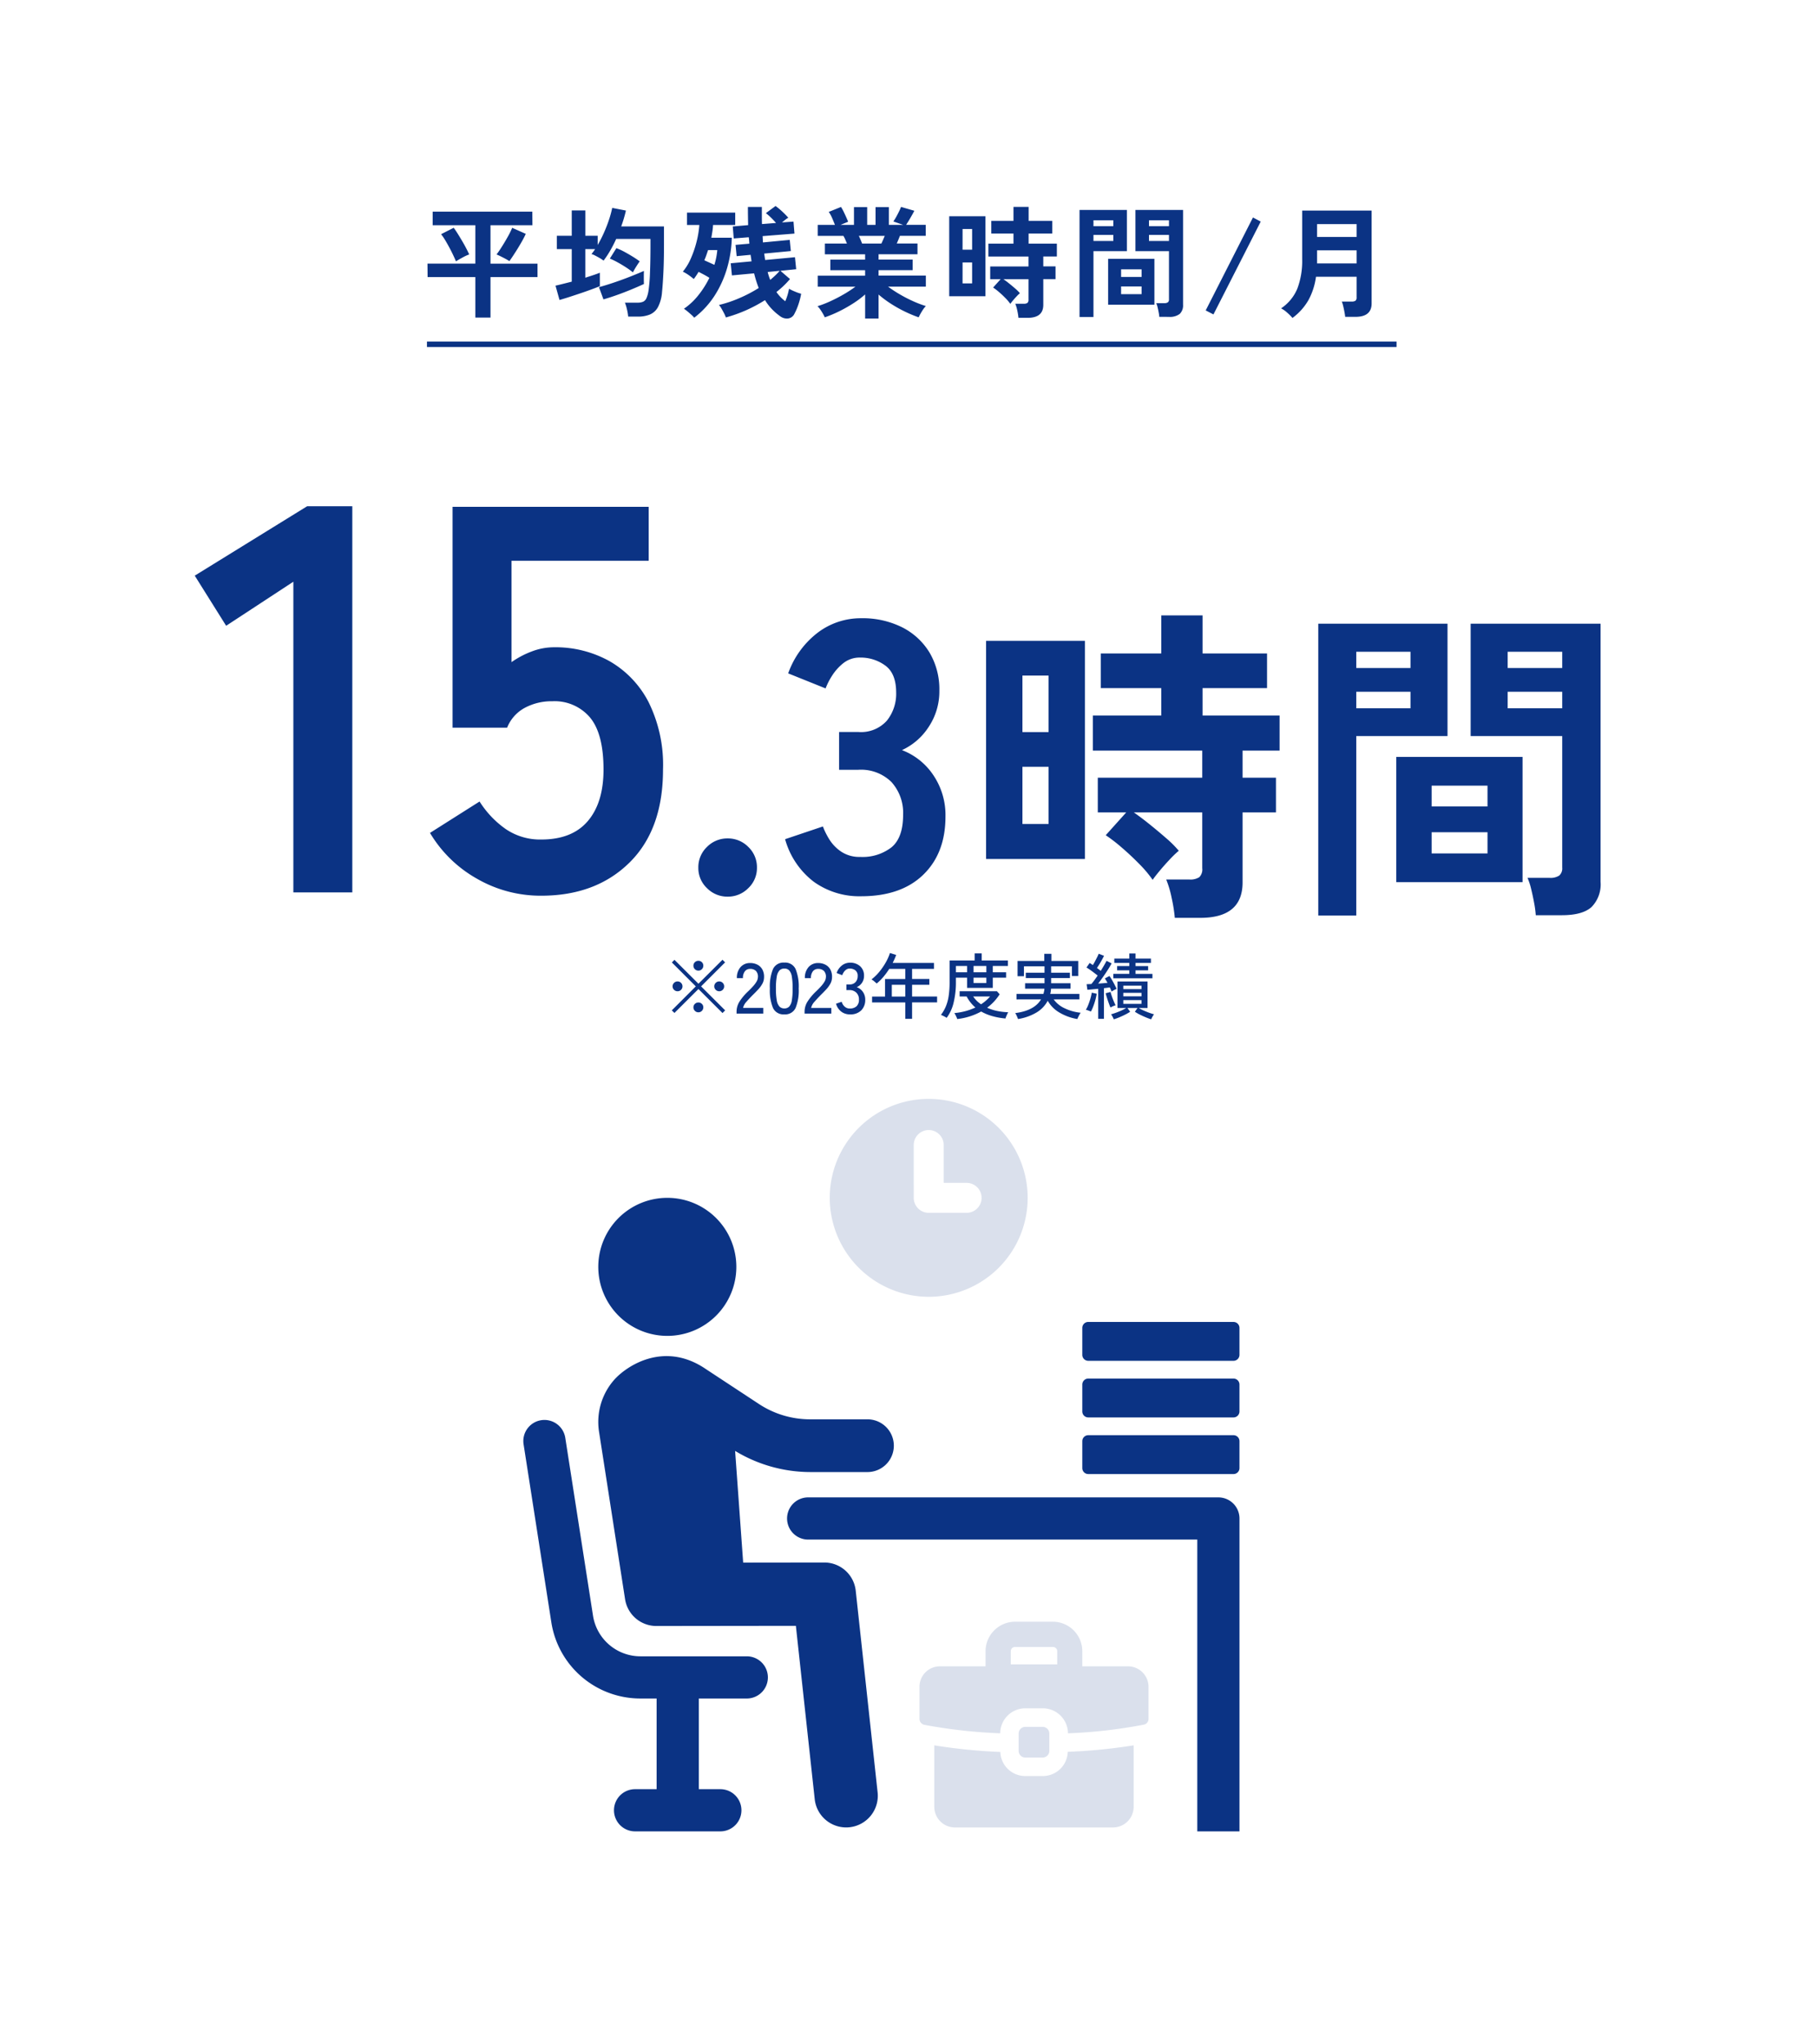 <svg xmlns="http://www.w3.org/2000/svg" width="330" height="371" viewBox="0 0 330 371">
  <g id="グループ_8398" data-name="グループ 8398" transform="translate(11241 14677)">
    <rect id="長方形_2859" data-name="長方形 2859" width="330" height="371" transform="translate(-11241 -14677)" fill="none"/>
    <path id="パス_55228" data-name="パス 55228" d="M-111.75,0V-56.4l-12.2,8-5.7-9.1,20.4-12.6h8.2V0Zm45,.6a23.1,23.1,0,0,1-11.7-3.1,23.083,23.083,0,0,1-8.5-8.3l9-5.7a17.516,17.516,0,0,0,4.75,5,11.065,11.065,0,0,0,6.45,1.9q5.6,0,8.45-3.35t2.85-9.35q0-6.5-2.45-9.45a8.413,8.413,0,0,0-6.85-2.95,10.27,10.27,0,0,0-5,1.2,7.058,7.058,0,0,0-3.2,3.6h-9.9V-70h35.6v9.8h-24.9v18.4a16.325,16.325,0,0,1,3.7-1.95,11.323,11.323,0,0,1,4-.75A20.161,20.161,0,0,1-54.4-42a18.123,18.123,0,0,1,7.1,7.4,25.646,25.646,0,0,1,2.65,12.3q0,10.9-6.1,16.9T-66.75.6Zm33.83.17A5.173,5.173,0,0,1-36.665-.77,5,5,0,0,1-38.24-4.48a5.081,5.081,0,0,1,1.575-3.78A5.173,5.173,0,0,1-32.92-9.8a5.173,5.173,0,0,1,3.745,1.54A5.081,5.081,0,0,1-27.6-4.48,5,5,0,0,1-29.175-.77,5.173,5.173,0,0,1-32.92.77ZM-8.7.7a14.172,14.172,0,0,1-8.575-2.625A14.644,14.644,0,0,1-22.49-9.66l6.86-2.31A13.442,13.442,0,0,0-14.51-9.7,7.417,7.417,0,0,0-12.34-7.42a5.957,5.957,0,0,0,3.5.98A8.58,8.58,0,0,0-3.17-8.19q2.1-1.75,2.1-5.88a8.347,8.347,0,0,0-2.1-5.95,7.851,7.851,0,0,0-6.02-2.24h-3.5v-6.86h3.5a6.285,6.285,0,0,0,5.18-2.065A7.781,7.781,0,0,0-2.33-36.26q0-3.5-1.995-4.935A7.542,7.542,0,0,0-8.84-42.63a4.753,4.753,0,0,0-3.08,1.015,9.192,9.192,0,0,0-2.065,2.31A12.291,12.291,0,0,0-15.14-37.03l-6.79-2.73a16.057,16.057,0,0,1,5.355-7.385A12.9,12.9,0,0,1-8.7-49.77a16.034,16.034,0,0,1,7.455,1.645,12.262,12.262,0,0,1,4.97,4.585A13.093,13.093,0,0,1,5.51-36.61a11.584,11.584,0,0,1-1.925,6.545A11.445,11.445,0,0,1-1.28-25.83a11.936,11.936,0,0,1,5.7,4.55,12.933,12.933,0,0,1,2.2,7.49Q6.63-7.14,2.6-3.22T-8.7.7ZM48.25,4.62a28.423,28.423,0,0,0-.57-3.6,18.756,18.756,0,0,0-.99-3.36h4.2a2.978,2.978,0,0,0,1.8-.42,1.968,1.968,0,0,0,.54-1.62V-14.52H40.81q1.38.96,2.94,2.22t2.97,2.49a19.771,19.771,0,0,1,2.25,2.25,18.691,18.691,0,0,0-1.65,1.59q-.99,1.05-1.86,2.1T44.23-2.28a21.908,21.908,0,0,0-2.46-2.91q-1.56-1.59-3.21-3a28.387,28.387,0,0,0-2.85-2.19l3.72-4.14H34.27v-6.3H53.23v-4.92H33.37V-32.1H45.79v-4.98H34.81v-6.3H45.79v-6.9h7.5v6.9h11.7v6.3H53.29v4.98H67.27v6.36H60.55v4.92h6.06v6.3H60.55V-1.8q0,6.42-7.68,6.42ZM13.99-6.06v-39.6H31.93v39.6Zm6.6-6.36h4.74V-22.8H20.59Zm0-16.68h4.74V-39.36H20.59ZM113.77,4.14a19.013,19.013,0,0,0-.3-2.25q-.24-1.29-.54-2.52a11.257,11.257,0,0,0-.66-2.01h4.02a2.853,2.853,0,0,0,1.74-.42,1.719,1.719,0,0,0,.54-1.44V-28.38H101.95v-20.4h23.58V-1.92a5.846,5.846,0,0,1-1.65,4.59q-1.65,1.47-5.37,1.47ZM74.29,4.2V-48.78H97.75v20.4H81.19V4.2ZM88.45-1.86V-24.6h22.92V-1.86Zm6.42-5.22h10.14v-3.84H94.87Zm0-8.52h10.14v-3.78H94.87Zm13.8-17.82h9.9v-3h-9.9Zm-27.48,0h9.84v-3H81.19Zm27.48-7.32h9.9v-2.94h-9.9Zm-27.48,0h9.84v-2.94H81.19Z" transform="translate(-11076 -14515)" fill="#0b3384"/>
    <path id="パス_55229" data-name="パス 55229" d="M-78.716,1.65V-5.7h-8.668l-.022-2.442h8.69v-6.974H-86.46v-2.464h18.084l.022,2.464h-7.612V-8.14h8.536V-5.7h-8.536V1.65ZM-72.534-8.6q-.308-.2-.759-.44t-.88-.451q-.429-.209-.693-.319.44-.572,1-1.463t1.067-1.8a14.334,14.334,0,0,0,.77-1.573l2.464,1.1q-.22.506-.605,1.2t-.825,1.408q-.44.715-.847,1.331T-72.534-8.6Zm-9.7.044q-.2-.484-.517-1.155t-.7-1.386q-.385-.715-.77-1.353a8.492,8.492,0,0,0-.715-1.034l2.288-1.166q.308.4.693,1.012t.8,1.32q.418.7.77,1.375t.55,1.133a8.294,8.294,0,0,0-1.21.561Q-81.752-8.866-82.236-8.558ZM-50.974,1.474a9.165,9.165,0,0,0-.22-1.309,7.473,7.473,0,0,0-.374-1.221h2.31a2.5,2.5,0,0,0,.979-.165,1.247,1.247,0,0,0,.616-.638,5.36,5.36,0,0,0,.385-1.419,29.307,29.307,0,0,0,.264-3.245q.088-2.167.088-5.005v-1.1h-6.226a23.311,23.311,0,0,1-1.067,2.09A17.171,17.171,0,0,1-55.44-8.69a6.534,6.534,0,0,0-.7-.462q-.418-.242-.825-.451a3.321,3.321,0,0,0-.671-.275q.176-.22.341-.44t.319-.462h-1.782v5.192q.77-.242,1.463-.473t1.177-.429v2.442q-.7.286-1.661.638t-2,.7q-1.045.352-2,.66t-1.661.506l-.726-2.6q.506-.11,1.287-.308l1.661-.418V-10.78h-2.706V-13.2h2.706v-4.6h2.464v4.6h2.244v1.672a22.941,22.941,0,0,0,1.144-2.244q.528-1.188.913-2.354a19.046,19.046,0,0,0,.583-2.134l2.486.484a23.085,23.085,0,0,1-.858,2.882h7.766v3.366q0,2.706-.1,4.873t-.253,3.663a7.077,7.077,0,0,1-.726,2.717,3.015,3.015,0,0,1-1.463,1.364,5.619,5.619,0,0,1-2.189.385ZM-55.462-1.65l-.814-2.222q1.21-.33,2.684-.825t2.926-1.067q1.452-.572,2.552-1.056-.022.4-.022,1.133t.022,1.243q-1.056.484-2.332,1.012t-2.574.99Q-54.318-1.98-55.462-1.65Zm5.346-4.906a13.244,13.244,0,0,0-1.276-.924q-.748-.484-1.507-.9a14.13,14.13,0,0,0-1.4-.682l1.188-1.892a11.767,11.767,0,0,1,1.474.682q.77.418,1.5.869t1.254.847q-.286.4-.649.979T-50.116-6.556Zm16.874,8.184a5.549,5.549,0,0,0-.33-.759q-.22-.429-.462-.847a3.888,3.888,0,0,0-.462-.66,21.925,21.925,0,0,0,3.63-1.21,25.087,25.087,0,0,0,3.586-1.87,21.02,21.02,0,0,1-.836-2.662l-4.026.374-.22-2.2,3.784-.352q-.044-.286-.088-.583t-.088-.6l-2.53.242-.2-2.046,2.508-.22q-.022-.286-.044-.583t-.066-.583l-2.728.22-.176-2.178,2.794-.242q-.022-.77-.033-1.6t-.011-1.7h2.53v1.6q0,.781.022,1.507l2.552-.2q-.418-.484-.9-.957a10.261,10.261,0,0,0-.946-.825l1.76-1.3A12.708,12.708,0,0,1-23-17.589a14.907,14.907,0,0,1,1.089,1.111,4.083,4.083,0,0,0-.55.374q-.308.242-.594.484l2.09-.154.176,2.178-5.786.462q.022.286.033.572t.033.572l4.862-.462.2,2.024-4.84.462q.044.286.088.583t.088.583l5.412-.506.22,2.178-2.86.286,1.738,1.5a16.528,16.528,0,0,1-2.464,2.354,7.28,7.28,0,0,0,.759.924,7.281,7.281,0,0,0,.847.748,10.316,10.316,0,0,0,.682-2.266,9.169,9.169,0,0,0,1.056.506,7.685,7.685,0,0,0,1.144.4,12.711,12.711,0,0,1-.506,1.969,10.653,10.653,0,0,1-.7,1.639,1.485,1.485,0,0,1-1.144.88,2,2,0,0,1-1.386-.352A10.612,10.612,0,0,1-24.827.176a9.426,9.426,0,0,1-1.309-1.694A26.184,26.184,0,0,1-33.242,1.628Zm-5.742.044a4.6,4.6,0,0,0-.506-.517q-.33-.3-.693-.6a6.434,6.434,0,0,0-.671-.506A12.058,12.058,0,0,0-38.225-2.42a16.848,16.848,0,0,0,1.991-3.146q-.484-.308-1-.583t-.957-.495q-.22.352-.429.671t-.451.627a9.944,9.944,0,0,0-.935-.726,7.589,7.589,0,0,0-1.045-.616A9.989,9.989,0,0,0-39.578-9.13a18.849,18.849,0,0,0,1.034-3.047,16.861,16.861,0,0,0,.484-2.981H-40.3V-17.4h8.756v2.244h-4.026a10.342,10.342,0,0,1-.11,1.111q-.088.583-.2,1.2h3.718a21.8,21.8,0,0,1-.814,5.357A19.146,19.146,0,0,1-35.2-2.464,15.79,15.79,0,0,1-38.984,1.672Zm3.652-9.592A12.416,12.416,0,0,0-34.8-10.6h-1.672q-.154.462-.319.935t-.363.913l.924.418Q-35.75-8.118-35.332-7.92ZM-25.19-5.192q.506-.418.935-.825a10.169,10.169,0,0,0,.781-.825l-2.178.22A10.247,10.247,0,0,0-25.19-5.192ZM-7.964,1.826V-2.552A17.535,17.535,0,0,1-10.2-.88,25.7,25.7,0,0,1-12.749.55,21.812,21.812,0,0,1-15.29,1.606a6.068,6.068,0,0,0-.33-.649q-.22-.385-.484-.77a3.479,3.479,0,0,0-.506-.6,19.124,19.124,0,0,0,2.31-.891q1.232-.561,2.431-1.254a22.227,22.227,0,0,0,2.145-1.4h-6.842v-2h8.6v-.99h-6.314V-8.866h6.314v-.968h-7.3v-1.958h4q-.154-.374-.308-.737a4.861,4.861,0,0,0-.33-.649h-4.664v-2h3.124q-.22-.572-.517-1.254a5.728,5.728,0,0,0-.605-1.1l2.222-.9a7.489,7.489,0,0,1,.473.847q.253.517.473,1.012t.352.825l-1.386.572h2.442v-3.234h2.4v3.234h1.518v-3.234h2.42v3.234h2.6L-2.838-15.8a8.592,8.592,0,0,0,.5-.8q.275-.495.528-1.012a8.535,8.535,0,0,0,.363-.825l2.42.7q-.2.374-.484.88t-.561.957q-.275.451-.451.715H3.036v2H-1.65q-.286.748-.572,1.386H1.54v1.958H-5.522v.968H.66v1.914H-5.522v.99h8.58v2H-3.806a22.931,22.931,0,0,0,2.134,1.4A25.141,25.141,0,0,0,.748-1.32a20.243,20.243,0,0,0,2.31.88,4.332,4.332,0,0,0-.484.6Q2.31.55,2.09.946a6.834,6.834,0,0,0-.33.66A23.2,23.2,0,0,1-.748.561,23.9,23.9,0,0,1-3.278-.858,19.4,19.4,0,0,1-5.522-2.53V1.826Zm-.55-13.618h3.5q.154-.308.308-.671t.308-.715H-9.108q.176.352.33.726T-8.514-11.792ZM19.866,1.694a10.422,10.422,0,0,0-.209-1.32,6.877,6.877,0,0,0-.363-1.232h1.54a1.092,1.092,0,0,0,.66-.154.722.722,0,0,0,.2-.594V-5.324H17.138q.506.352,1.078.814t1.089.913a7.249,7.249,0,0,1,.825.825,6.853,6.853,0,0,0-.605.583q-.363.385-.682.77t-.451.583a8.033,8.033,0,0,0-.9-1.067q-.572-.583-1.177-1.1a10.408,10.408,0,0,0-1.045-.8l1.364-1.518H14.74v-2.31h6.952v-1.8H14.41V-11.77h4.554V-13.6H14.938v-2.31h4.026v-2.53h2.75v2.53H26v2.31h-4.29v1.826H26.84v2.332H24.376v1.8H26.6v2.31H24.376V-.66q0,2.354-2.816,2.354ZM7.3-2.222v-14.52h6.578v14.52Zm2.42-2.332h1.738V-8.36H9.724Zm0-6.116h1.738v-3.762H9.724ZM45.43,1.518a6.972,6.972,0,0,0-.11-.825q-.088-.473-.2-.924a4.127,4.127,0,0,0-.242-.737h1.474a1.046,1.046,0,0,0,.638-.154.63.63,0,0,0,.2-.528v-8.756H41.1v-7.48h8.646V-.7a2.143,2.143,0,0,1-.6,1.683,2.926,2.926,0,0,1-1.969.539ZM30.954,1.54V-17.886h8.6v7.48H33.484V1.54ZM36.146-.682V-9.02h8.4V-.682ZM38.5-2.6h3.718V-4H38.5Zm0-3.124h3.718V-7.106H38.5Zm5.06-6.534h3.63v-1.1H43.56Zm-10.076,0h3.608v-1.1H33.484ZM43.56-14.938h3.63v-1.078H43.56Zm-10.076,0h3.608v-1.078H33.484ZM55.264,1.078,53.856.352l8.58-16.874,1.408.748Zm14.344.638a9.732,9.732,0,0,0-.957-.957A4.938,4.938,0,0,0,67.54-.022,8,8,0,0,0,70.5-3.63a14.225,14.225,0,0,0,.869-5.3v-8.844H83.974V-.924q0,2.442-2.926,2.442h-1.87q-.044-.4-.143-.924T78.815-.44a5.191,5.191,0,0,0-.253-.814h1.782a1.2,1.2,0,0,0,.693-.154.731.731,0,0,0,.209-.616v-3.74h-7.37a12.245,12.245,0,0,1-1.364,4.235A10.493,10.493,0,0,1,69.608,1.716Zm4.466-9.9h7.172V-10.56H74.074Zm0-4.8h7.172v-2.332H74.074Z" transform="translate(-11076 -14621)" fill="#0b3384"/>
    <path id="パス_55230" data-name="パス 55230" d="M0,0H176" transform="translate(-11163.5 -14614.5)" fill="none" stroke="#0b3384" stroke-width="1"/>
    <path id="パス_55236" data-name="パス 55236" d="M-33.852-.1-38.22-4.459-42.575-.117l-.481-.468L-38.7-4.94l-4.342-4.342.468-.481,4.355,4.342,4.368-4.355.468.481L-37.739-4.94l4.368,4.355Zm-4.381-7.7a.873.873,0,0,1-.631-.26A.856.856,0,0,1-39.13-8.7a.835.835,0,0,1,.266-.63.884.884,0,0,1,.631-.253.878.878,0,0,1,.637.253.845.845,0,0,1,.26.63.866.866,0,0,1-.26.637A.866.866,0,0,1-38.233-7.8Zm-3.783,3.744a.873.873,0,0,1-.63-.26.841.841,0,0,1-.267-.624.856.856,0,0,1,.267-.637.873.873,0,0,1,.63-.26.866.866,0,0,1,.637.26.866.866,0,0,1,.26.637.851.851,0,0,1-.26.624A.866.866,0,0,1-42.016-4.056Zm7.566,0a.873.873,0,0,1-.631-.26.841.841,0,0,1-.266-.624.856.856,0,0,1,.266-.637.873.873,0,0,1,.631-.26.866.866,0,0,1,.637.26.866.866,0,0,1,.26.637.851.851,0,0,1-.26.624A.866.866,0,0,1-34.45-4.056ZM-38.233-.234A.862.862,0,0,1-38.864-.5a.862.862,0,0,1-.266-.63.835.835,0,0,1,.266-.631.884.884,0,0,1,.631-.254.878.878,0,0,1,.637.254.845.845,0,0,1,.26.631.873.873,0,0,1-.26.63A.856.856,0,0,1-38.233-.234ZM-31.3,0V-.364a3.433,3.433,0,0,1,.552-1.846,10.014,10.014,0,0,1,1.605-1.885q.442-.429.826-.852a5.236,5.236,0,0,0,.631-.839,1.692,1.692,0,0,0,.26-.806,1.48,1.48,0,0,0-.351-1.144,1.442,1.442,0,0,0-1.066-.377,1.155,1.155,0,0,0-.949.436,1.934,1.934,0,0,0-.351,1.241h-1.1a2.869,2.869,0,0,1,.67-2.009,2.24,2.24,0,0,1,1.735-.734,2.811,2.811,0,0,1,1.333.305,2.141,2.141,0,0,1,.9.891,2.742,2.742,0,0,1,.292,1.417,2.458,2.458,0,0,1-.3,1.138,5.118,5.118,0,0,1-.741,1.021q-.455.494-1.014,1.04Q-29-2.73-29.517-2.138a2.392,2.392,0,0,0-.6,1.111h3.666V0Zm8.671.143a2.088,2.088,0,0,1-2.054-1.157,8.338,8.338,0,0,1-.572-3.536,8.386,8.386,0,0,1,.572-3.543,2.087,2.087,0,0,1,2.054-1.164,2.076,2.076,0,0,1,2.041,1.164A8.386,8.386,0,0,1-20.02-4.55a8.338,8.338,0,0,1-.572,3.536A2.077,2.077,0,0,1-22.633.143Zm0-1.079a1.186,1.186,0,0,0,.877-.331,2.145,2.145,0,0,0,.481-1.125,12.217,12.217,0,0,0,.149-2.158,12.313,12.313,0,0,0-.149-2.171,2.145,2.145,0,0,0-.481-1.124,1.186,1.186,0,0,0-.877-.332,1.191,1.191,0,0,0-.871.332A2.144,2.144,0,0,0-24-6.721a11.811,11.811,0,0,0-.156,2.171A11.718,11.718,0,0,0-24-2.392,2.144,2.144,0,0,0-23.5-1.267,1.191,1.191,0,0,0-22.633-.936ZM-18.954,0V-.364A3.433,3.433,0,0,1-18.4-2.21,10.014,10.014,0,0,1-16.8-4.095q.442-.429.826-.852a5.236,5.236,0,0,0,.631-.839,1.692,1.692,0,0,0,.26-.806,1.48,1.48,0,0,0-.351-1.144A1.442,1.442,0,0,0-16.5-8.112a1.155,1.155,0,0,0-.949.436A1.934,1.934,0,0,0-17.8-6.435h-1.1a2.869,2.869,0,0,1,.67-2.009A2.24,2.24,0,0,1-16.5-9.178a2.811,2.811,0,0,1,1.333.305,2.141,2.141,0,0,1,.9.891,2.742,2.742,0,0,1,.293,1.417,2.458,2.458,0,0,1-.3,1.138,5.118,5.118,0,0,1-.741,1.021q-.455.494-1.014,1.04-.624.637-1.137,1.229a2.392,2.392,0,0,0-.6,1.111h3.666V0Zm8.229.143A2.513,2.513,0,0,1-12.311-.37a2.734,2.734,0,0,1-.936-1.423l1.027-.351a2.049,2.049,0,0,0,.26.553,1.621,1.621,0,0,0,.481.474,1.3,1.3,0,0,0,.728.195,1.765,1.765,0,0,0,1.222-.4,1.588,1.588,0,0,0,.442-1.241A1.657,1.657,0,0,0-9.562-3.8a1.726,1.726,0,0,0-1.267-.468h-.533V-5.291h.533A1.43,1.43,0,0,0-9.7-5.72a1.577,1.577,0,0,0,.384-1.092,1.207,1.207,0,0,0-.436-1.053,1.665,1.665,0,0,0-.994-.312,1.089,1.089,0,0,0-.65.195,1.756,1.756,0,0,0-.455.475,2.528,2.528,0,0,0-.273.539l-1.014-.4a2.951,2.951,0,0,1,.988-1.391,2.35,2.35,0,0,1,1.43-.481A2.649,2.649,0,0,1-8.873-8.6a2.244,2.244,0,0,1,.708,1.748A2.2,2.2,0,0,1-8.528-5.6,2.178,2.178,0,0,1-9.49-4.8a2.277,2.277,0,0,1,1.118.858,2.4,2.4,0,0,1,.429,1.417A2.669,2.669,0,0,1-8.652-.6,2.737,2.737,0,0,1-10.725.143ZM-.676.949V-2.028H-6.7V-3.094h2.353V-6.279H-.676V-8.112H-3.588A13.728,13.728,0,0,1-4.641-6.675,9.244,9.244,0,0,1-5.863-5.46q-.156-.143-.429-.377a2.863,2.863,0,0,0-.52-.364,8.759,8.759,0,0,0,1.45-1.417A11.735,11.735,0,0,0-4.2-9.321,8.887,8.887,0,0,0-3.458-11l1.131.351q-.13.364-.293.728t-.345.728h7.5v1.079H.559v1.833H3.692v1.053H.559v2.132H5.1v1.066H.559V.949ZM-3.12-3.094H-.676V-5.226H-3.12ZM6.838.767a5.448,5.448,0,0,0-.52-.293Q6.019.325,5.8.234a7.126,7.126,0,0,0,.884-1.527A8.051,8.051,0,0,0,7.2-3.2a16.934,16.934,0,0,0,.169-2.568V-9.646h4.55v-1.287h1.274v1.287h4.758v1H15.21V-7.5h2.418v.975H15.21v1.859H10.543V-6.526H8.515v.7a15.663,15.663,0,0,1-.423,3.868A7.44,7.44,0,0,1,6.838.767ZM8.749.988A1.923,1.923,0,0,0,8.632.663Q8.541.455,8.43.241a2.187,2.187,0,0,0-.2-.332,12.2,12.2,0,0,0,2.047-.364,10.581,10.581,0,0,0,1.774-.65,6.809,6.809,0,0,1-1.586-2H9.191v-.949h6.773l.494.546a9.357,9.357,0,0,1-1.04,1.339,9.3,9.3,0,0,1-1.235,1.105,8.669,8.669,0,0,0,1.891.6,11.77,11.77,0,0,0,1.944.221,1.66,1.66,0,0,0-.175.312q-.111.234-.208.468a2.344,2.344,0,0,0-.123.351A12.73,12.73,0,0,1,15.086.448,9.015,9.015,0,0,1,13.1-.377,11.683,11.683,0,0,1,8.749.988ZM11.713-7.5H14.04V-8.645H11.713ZM13.078-1.69a7.343,7.343,0,0,0,.877-.656,7.874,7.874,0,0,0,.76-.76H11.648A5.178,5.178,0,0,0,13.078-1.69ZM8.515-7.5h2.028V-8.645H8.515Zm3.2,1.95H14.04v-.975H11.713ZM19.786.988q-.039-.13-.13-.351t-.2-.429a1.55,1.55,0,0,0-.182-.3q3.458-.429,4.693-2.483H19.513v-1H24.4q.065-.221.117-.461a3.065,3.065,0,0,0,.065-.487h-3.51v-.988H24.6v-.936H21.2v-.975H24.6V-8.58H20.865v1.794H19.708V-9.555h4.849v-1.3h1.287v1.3h4.875v2.73H29.575V-8.58H25.8v1.157h3.406v.975H25.8v.936h3.523v.988H25.779a4.062,4.062,0,0,1-.143.949h5.3v1H26.26A5.074,5.074,0,0,0,28.216-.981a8.7,8.7,0,0,0,2.944.825,3.448,3.448,0,0,0-.208.332q-.13.228-.24.455T30.55.988a9.378,9.378,0,0,1-3.282-1.2,5.706,5.706,0,0,1-2.087-2.119A5.46,5.46,0,0,1,23.159-.208,9.4,9.4,0,0,1,19.786.988ZM37.18,1.04Q37.1.858,36.959.579A2.371,2.371,0,0,0,36.673.13q.351-.091.852-.273t1.014-.41a7.317,7.317,0,0,0,.89-.462H37.843v-4.81H43.3v4.81H41.7a8.29,8.29,0,0,0,.9.462q.514.228,1.021.41t.858.273a2.6,2.6,0,0,0-.292.449q-.149.279-.228.461Q43.511.9,42.946.663T41.86.163A7.7,7.7,0,0,1,41-.338l.481-.676H39.65l.494.676a7.7,7.7,0,0,1-.858.5q-.52.267-1.079.5T37.18,1.04ZM34.346.949V-4.5q-.559.052-1.072.1t-.891.078L32.24-5.33q.182-.013.4-.02t.461-.019q.26-.3.553-.7t.591-.839q-.442-.351-.994-.76a12.382,12.382,0,0,0-1.034-.7l.572-.819q.143.078.286.175l.3.2q.2-.312.4-.7t.39-.754q.182-.37.273-.6l.962.377q-.247.52-.6,1.124t-.683,1.086q.182.13.358.26t.332.26q.715-1.144,1.053-1.82l.923.468q-.273.507-.682,1.15t-.871,1.3q-.462.656-.89,1.215.455-.026.89-.065t.8-.065a8.572,8.572,0,0,0-.481-.806l.832-.442a7,7,0,0,1,.475.734q.24.422.461.845t.364.76a4.675,4.675,0,0,0-.455.215A5.062,5.062,0,0,0,36.777-4q-.065-.169-.143-.357t-.182-.4q-.234.039-.5.071l-.565.072V.949Zm2.743-7.358v-.806h2.9v-.637h-2.21v-.78h2.21V-9.2H37.271v-.78h2.717v-.936h1.131v.936h2.795v.78H41.119v.572h2.288v.78H41.119v.637h3.068v.806ZM33.02-.377l-.461-.176A1.8,1.8,0,0,0,32.1-.676a6.288,6.288,0,0,0,.442-.916,11.825,11.825,0,0,0,.39-1.144A9.735,9.735,0,0,0,33.176-3.8l.9.195A10.1,10.1,0,0,1,33.833-2.5q-.163.6-.377,1.164A6.976,6.976,0,0,1,33.02-.377Zm3.549-.728q-.13-.3-.3-.767t-.325-.956q-.156-.488-.247-.865l.884-.234q.091.351.247.806t.338.884q.182.429.338.728a3.606,3.606,0,0,0-.481.175A3.668,3.668,0,0,0,36.569-1.105ZM38.9-1.768h3.3v-.676H38.9Zm0-1.365h3.3V-3.77H38.9Zm0-1.313h3.3V-5.07H38.9Z" transform="translate(-11076 -14493)" fill="#0b3384"/>
    <g id="グループ_8394" data-name="グループ 8394" transform="translate(-11777 -19717.104)">
      <path id="パス_4278" data-name="パス 4278" d="M38.869,59.851a12.53,12.53,0,1,0-12.531-12.53,12.532,12.532,0,0,0,12.531,12.53" transform="translate(618.261 5222.759)" fill="#0b3384"/>
      <path id="パス_4279" data-name="パス 4279" d="M40.618,155.83H21.293a8.719,8.719,0,0,1-8.657-7.41L7.614,116.2a3.83,3.83,0,1,0-7.568,1.181L5.069,149.6a16.339,16.339,0,0,0,16.224,13.887h2.894v16.462H20.216a3.83,3.83,0,0,0,0,7.659h15.6a3.83,3.83,0,0,0,0-7.659h-3.97V163.489h8.772a3.83,3.83,0,0,0,0-7.659" transform="translate(631 5184.949)" fill="#0b3384"/>
      <path id="パス_4280" data-name="パス 4280" d="M73.068,133.02A5.731,5.731,0,0,0,67.35,127.9l-14.713.019-1.463-20.28a26.37,26.37,0,0,0,13.625,3.84H75.268a4.787,4.787,0,0,0,0-9.573H64.8a16.859,16.859,0,0,1-9.327-2.8l-9.588-6.309c-7.638-5.239-14.55-.51-16.738,2.027a11.572,11.572,0,0,0-2.685,9.263L31.2,134.563a5.744,5.744,0,0,0,5.674,4.861h.008l25.32-.032,3.423,31.476a5.744,5.744,0,0,0,5.7,5.123,6.186,6.186,0,0,0,.628-.034,5.744,5.744,0,0,0,5.088-6.331Z" transform="translate(618.262 5195.851)" fill="#0b3384"/>
      <path id="パス_4281" data-name="パス 4281" d="M170.937,140.109H96.416a3.83,3.83,0,0,0,0,7.659h70.694v52.974h7.659v-56.8a3.831,3.831,0,0,0-3.831-3.832" transform="translate(586.219 5171.818)" fill="#0b3384"/>
      <path id="パス_4282" data-name="パス 4282" d="M164.158,232.86h-3.167a4.52,4.52,0,0,1-4.537-4.37,101.03,101.03,0,0,1-11.989-1.2v11.149a3.749,3.749,0,0,0,3.726,3.754H176.9a3.755,3.755,0,0,0,3.754-3.754V227.288a99.635,99.635,0,0,1-11.962,1.177,4.526,4.526,0,0,1-4.537,4.395" transform="translate(561.125 5129.652)" fill="#0b3384" opacity="0.15"/>
      <path id="パス_4283" data-name="パス 4283" d="M177.1,191.922H168.81v-2.744a5.353,5.353,0,0,0-5.351-5.353H156.6a5.37,5.37,0,0,0-5.35,5.353v2.744h-8.264a3.706,3.706,0,0,0-3.726,3.727v5.8a1.11,1.11,0,0,0,.869,1.091,94.315,94.315,0,0,0,13.783,1.542,4.562,4.562,0,0,1,4.565-4.539h3.167a4.563,4.563,0,0,1,4.566,4.539,90.386,90.386,0,0,0,13.754-1.568,1.061,1.061,0,0,0,.868-1.065v-5.8a3.724,3.724,0,0,0-3.726-3.727m-12.843-.351h-8.433v-2.394a.771.771,0,0,1,.77-.768h6.864a.776.776,0,0,1,.8.768Z" transform="translate(563.644 5150.674)" fill="#0b3384" opacity="0.15"/>
      <path id="パス_4284" data-name="パス 4284" d="M178.481,226.361a1.209,1.209,0,0,0,1.209-1.211V222a1.209,1.209,0,0,0-1.209-1.209h-3.15A1.209,1.209,0,0,0,174.122,222v3.15a1.208,1.208,0,0,0,1.209,1.211Z" transform="translate(546.78 5132.795)" fill="#dae0ed"/>
      <path id="パス_4285" data-name="パス 4285" d="M223.947,118.245H197.582a1.08,1.08,0,0,0-1.081,1.08v4.892a1.082,1.082,0,0,0,1.081,1.082h26.365a1.082,1.082,0,0,0,1.082-1.082v-4.892a1.081,1.081,0,0,0-1.082-1.08" transform="translate(535.956 5182.394)" fill="#0b3384"/>
      <path id="パス_4286" data-name="パス 4286" d="M223.947,98.337H197.582a1.08,1.08,0,0,0-1.081,1.08v4.892a1.08,1.08,0,0,0,1.081,1.08h26.365a1.081,1.081,0,0,0,1.082-1.08V99.417a1.081,1.081,0,0,0-1.082-1.08" transform="translate(535.956 5192.023)" fill="#0b3384"/>
      <path id="パス_4287" data-name="パス 4287" d="M223.947,78.425H197.582a1.082,1.082,0,0,0-1.081,1.082V84.4a1.082,1.082,0,0,0,1.081,1.082h26.365a1.082,1.082,0,0,0,1.082-1.082v-4.89a1.082,1.082,0,0,0-1.082-1.082" transform="translate(535.956 5201.654)" fill="#0b3384"/>
      <path id="パス_4288" data-name="パス 4288" d="M125.677,35.926a17.963,17.963,0,1,0-17.963-17.963,17.985,17.985,0,0,0,17.963,17.963m-2.718-27.5a2.719,2.719,0,1,1,5.437,0v6.821h4.162a2.719,2.719,0,1,1,0,5.438h-6.88a2.718,2.718,0,0,1-2.718-2.719Z" transform="translate(578.9 5239.587)" fill="#0b3384" opacity="0.15"/>
    </g>
  </g>
</svg>
